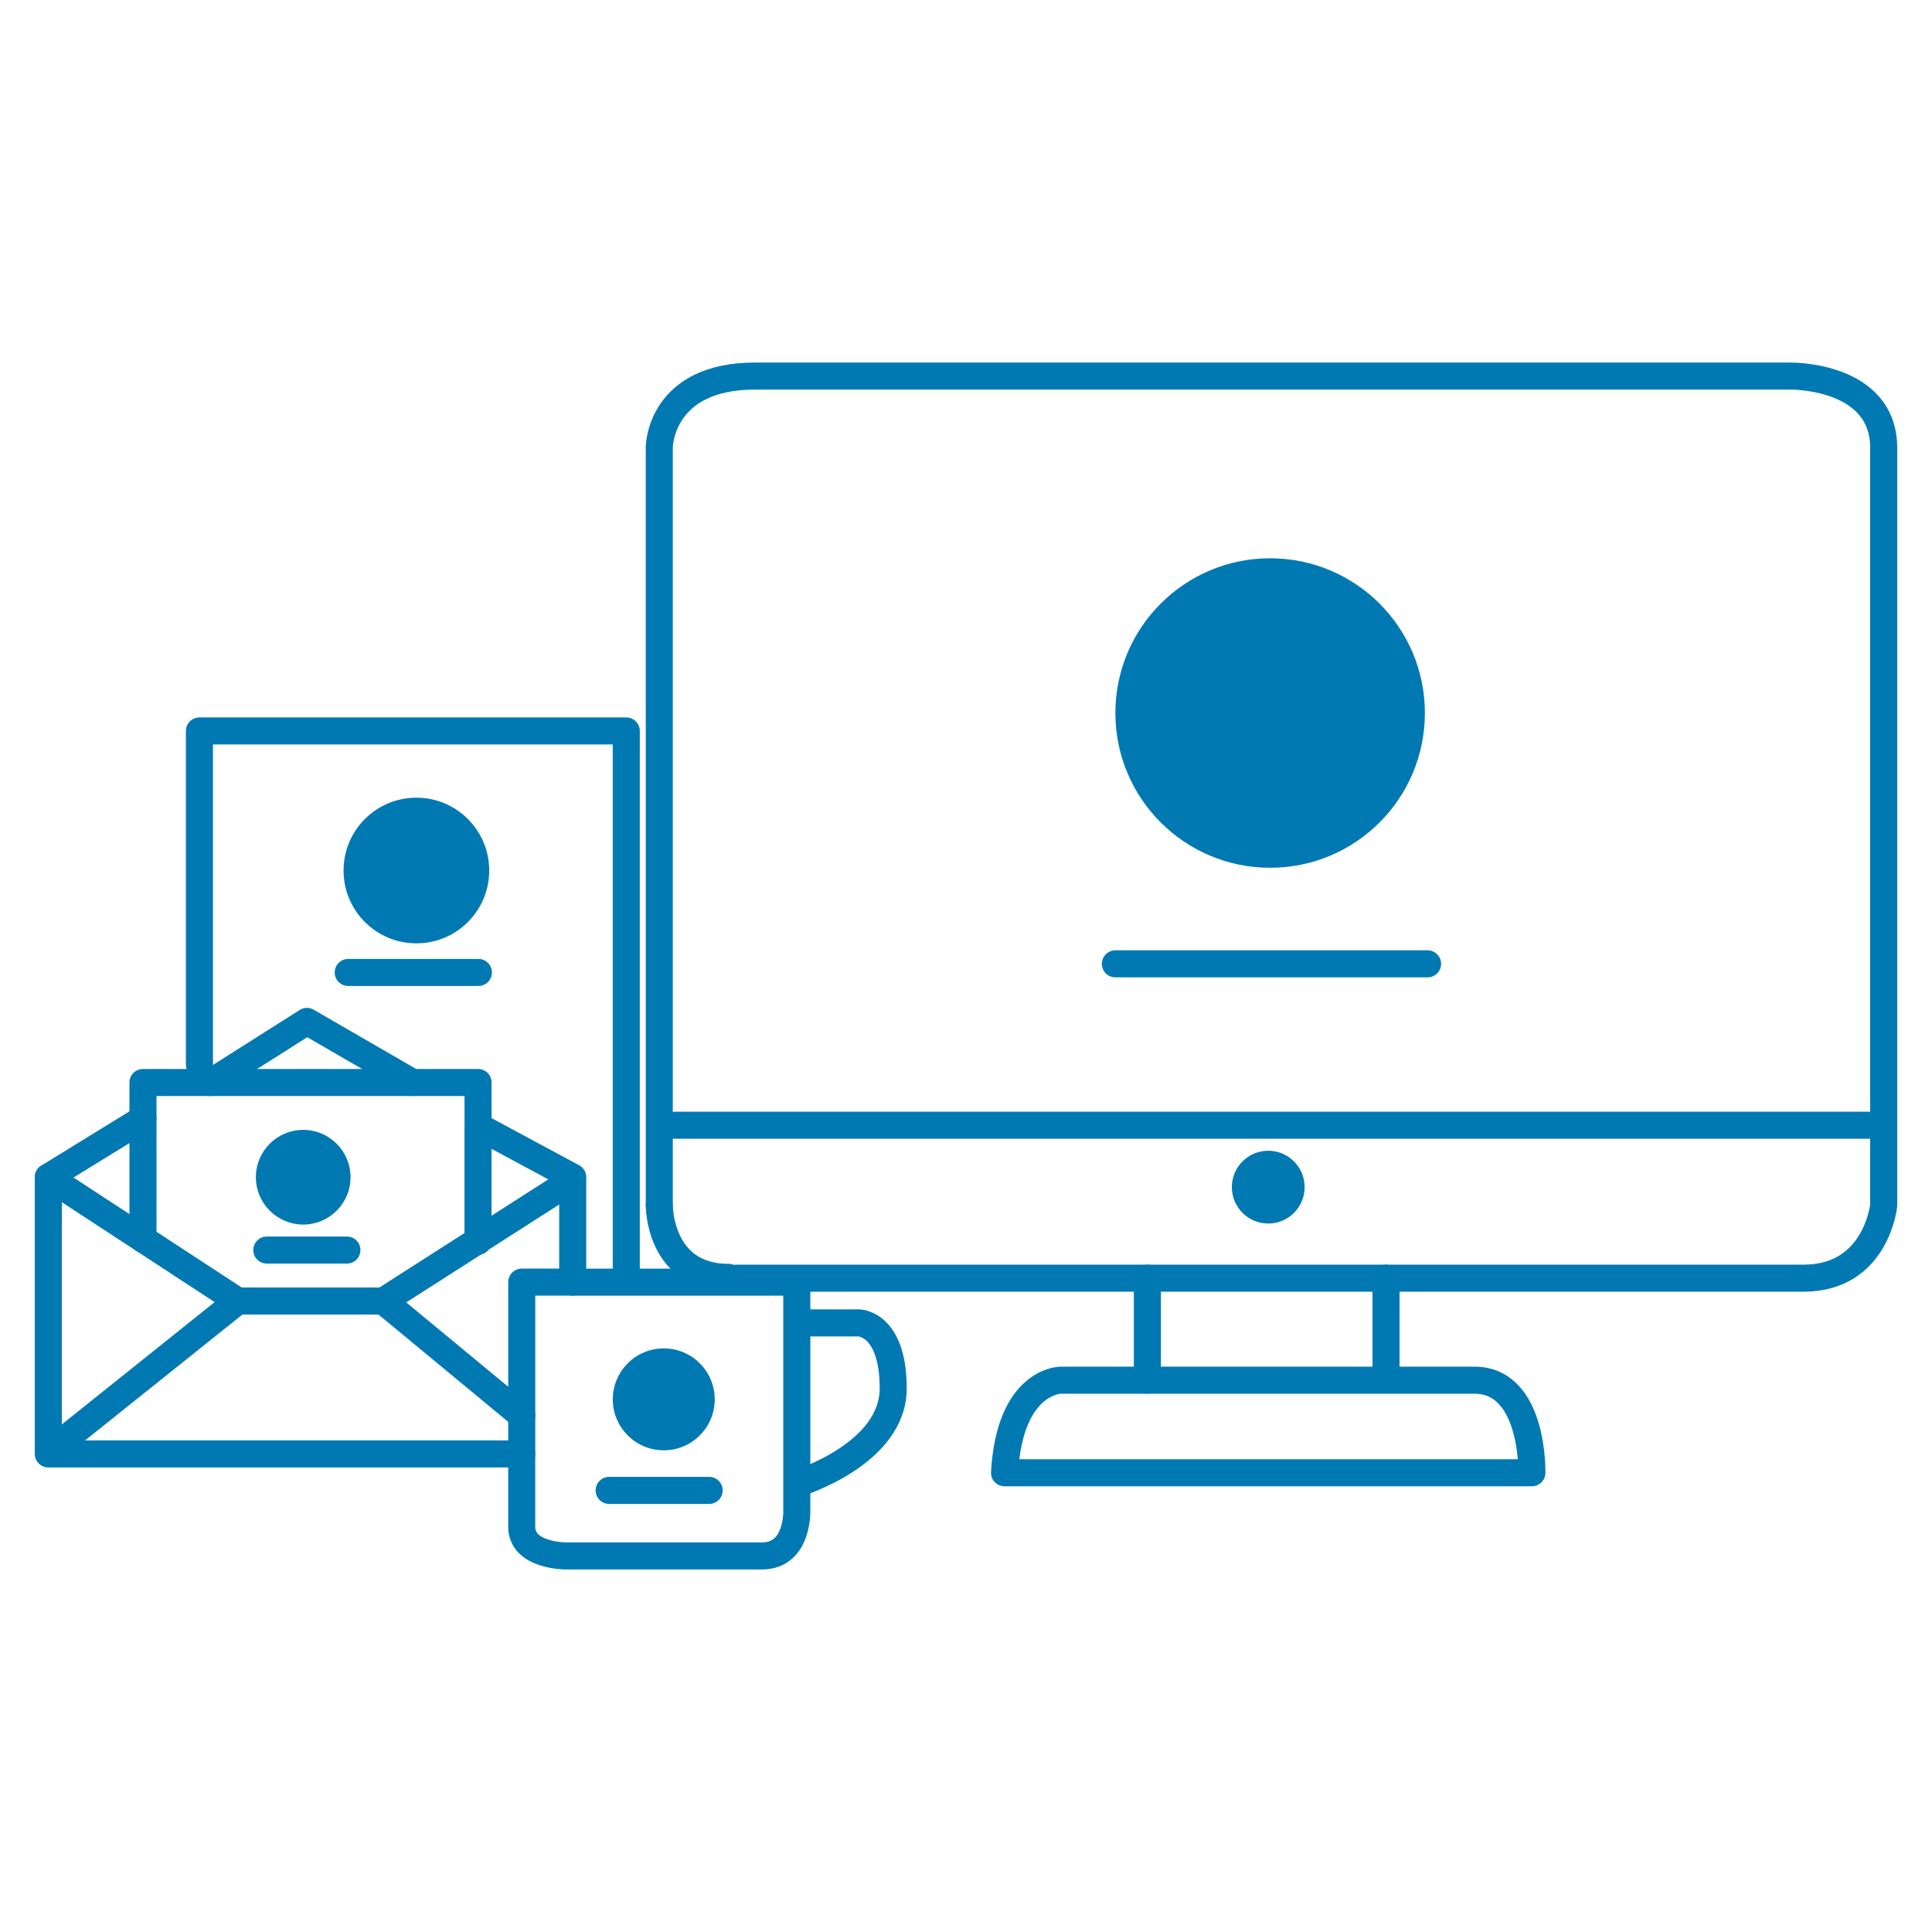 <?xml version="1.0" encoding="UTF-8"?><svg id="Calque_1" xmlns="http://www.w3.org/2000/svg" viewBox="0 0 500 500"><defs><style>.cls-1{fill:#0079b3;}.cls-2{stroke-miterlimit:10;}.cls-2,.cls-3{fill:none;stroke:#0079b3;stroke-linecap:round;stroke-width:7px;}.cls-3{stroke-linejoin:round;}</style></defs><g id="Illustration_46"><g id="Groupe_69"><path id="Tracé_173" class="cls-3" d="m162.08,331.15v-141.98H51.61v86.38"/><line id="Ligne_157" class="cls-2" x1="90.12" y1="251.67" x2="123.81" y2="251.67"/><path id="Tracé_174" class="cls-3" d="m135.02,376.28H12.5v-71.63l24.5-15.08v-9.42h17.48l24.95-15.81,27.33,15.81h16.96v11.31l24.5,13.19v27.16h-13.19v44.46Z"/><path id="Tracé_175" class="cls-3" d="m14.39,374.4l47.12-37.7-49.01-32.04"/><path id="Tracé_176" class="cls-3" d="m146.33,306.54l-47.12,30.16,35.81,29.62"/><line id="Ligne_159" class="cls-2" x1="61.51" y1="336.7" x2="99.21" y2="336.7"/><line id="Ligne_160" class="cls-2" x1="37" y1="289.58" x2="37" y2="320.68"/><line id="Ligne_161" class="cls-2" x1="54.49" y1="280.15" x2="106.75" y2="280.15"/><line id="Ligne_162" class="cls-2" x1="123.71" y1="292.39" x2="123.71" y2="321.24"/><line id="Ligne_163" class="cls-2" x1="69.05" y1="323.51" x2="89.78" y2="323.51"/><path id="Tracé_177" class="cls-3" d="m148.21,331.82h58v59.09s.43,11.76-8.99,11.76h-50.89s-11.31,0-11.31-7.54v-18.85"/><line id="Ligne_164" class="cls-2" x1="157.64" y1="385.71" x2="183.53" y2="385.71"/><path id="Tracé_178" class="cls-3" d="m206.65,342.36h15.58s8.93,0,8.93,16.96-24.5,24.5-24.5,24.5"/><path id="Tracé_181" class="cls-3" d="m170.62,311.8V115.63s.22-18.3,24.72-18.3h268.2s23.96-.27,23.96,18.58v196.03s-1.89,18.85-20.73,18.85H190.62"/><path id="Tracé_182" class="cls-2" d="m170.62,311.94s-.13,18.65,17.99,18.65"/><line id="Ligne_169" class="cls-2" x1="174.76" y1="291.21" x2="487.5" y2="291.21"/><line id="Ligne_170" class="cls-2" x1="288.66" y1="249.44" x2="369.46" y2="249.44"/><line id="Ligne_174" class="cls-2" x1="296.94" y1="330.79" x2="296.94" y2="357.18"/><path id="Tracé_183" class="cls-3" d="m259.97,381.15h136.48s.58-23.96-14.87-23.96h-107.07s-13.19,0-14.54,23.96Z"/><line id="Ligne_175" class="cls-2" x1="358.7" y1="330.79" x2="358.7" y2="355.41"/><circle id="Ellipse_61" class="cls-1" cx="328.71" cy="184.53" r="40.05"/><circle id="Ellipse_62" class="cls-1" cx="107.76" cy="225.29" r="18.85"/><circle id="Ellipse_63" class="cls-1" cx="78.47" cy="304.66" r="12.25"/><circle id="Ellipse_64" class="cls-1" cx="171.78" cy="362.15" r="13.19"/><circle id="Ellipse_65" class="cls-1" cx="328.22" cy="307.23" r="9.42"/></g></g></svg>